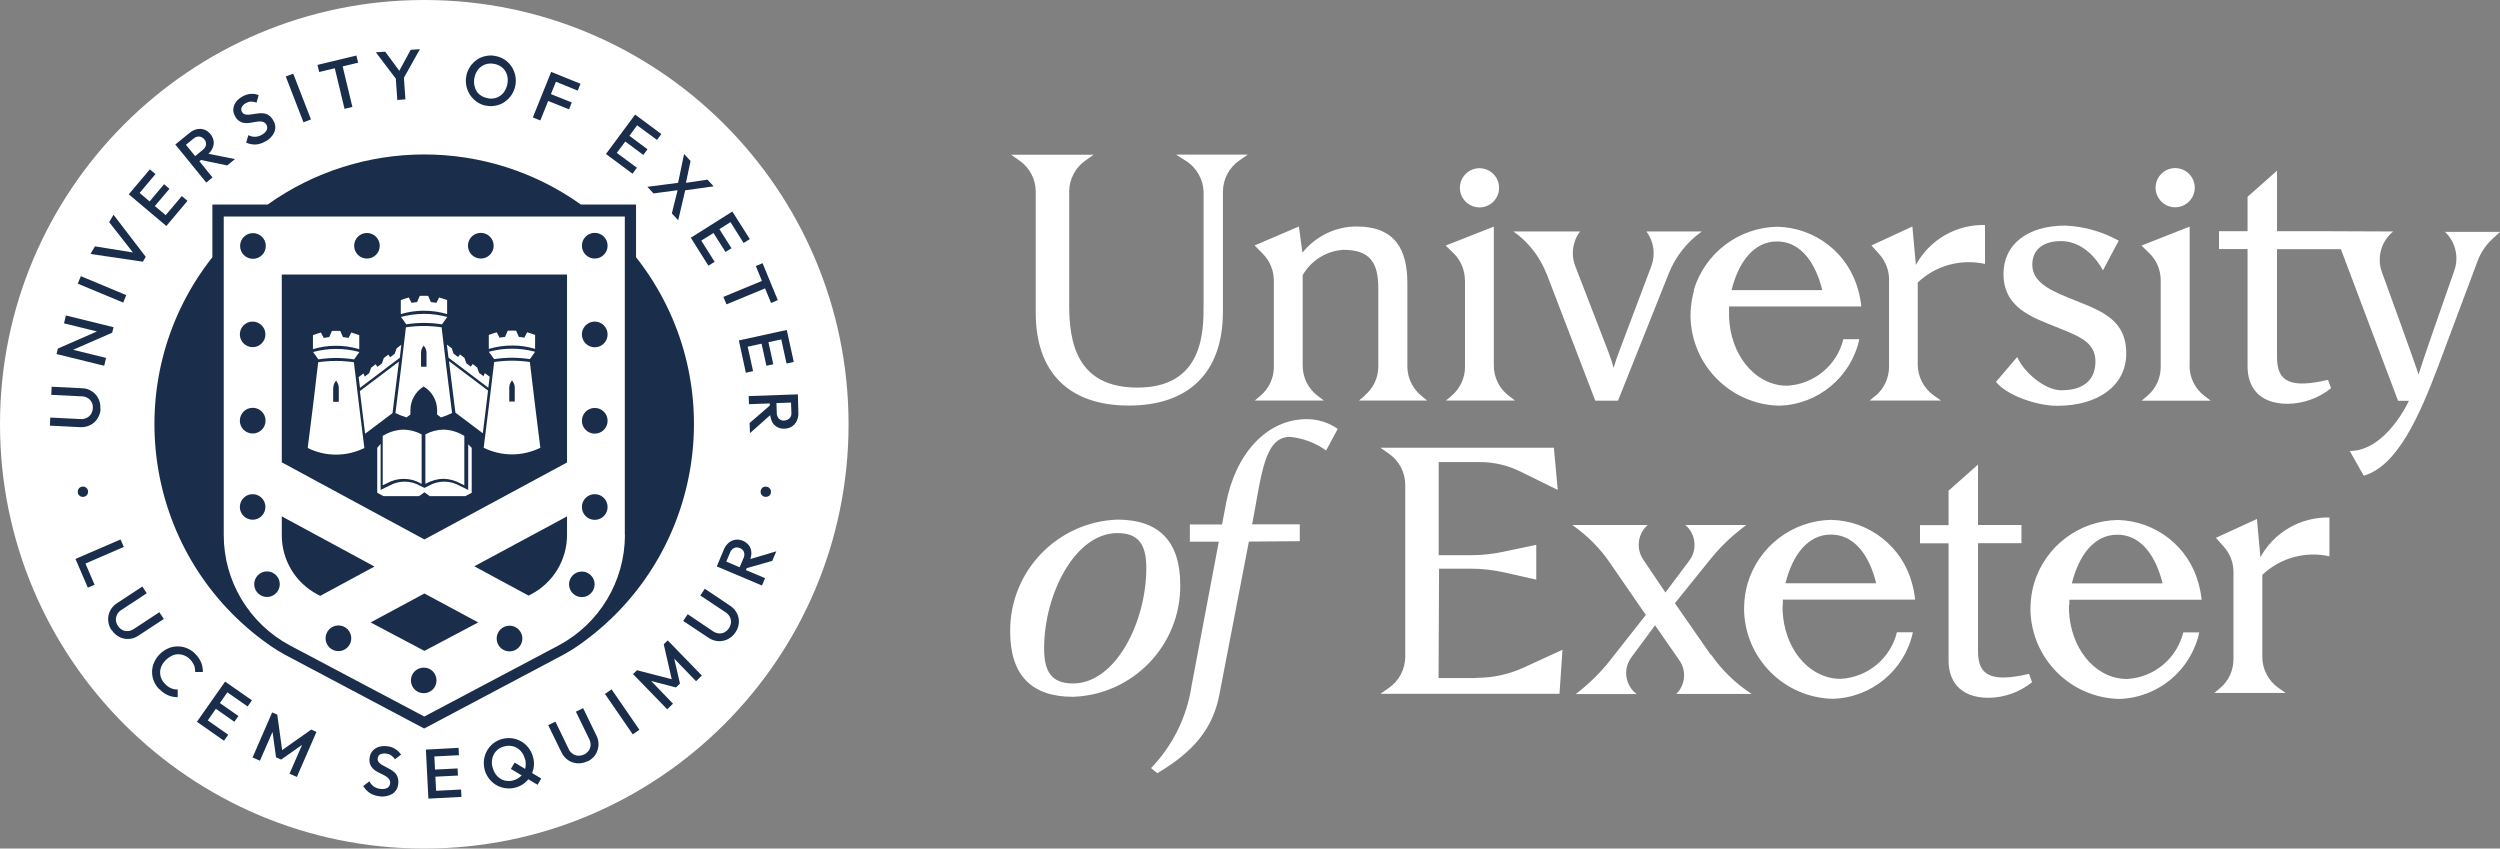 <?xml version="1.0" encoding="UTF-8"?><svg id="Layer_1" xmlns="http://www.w3.org/2000/svg" viewBox="0 0 200.34 68"><rect x="0" y="0" width="200.34" height="68" fill="#808080" stroke="none"/><defs><style>.cls-1{fill:#fff;}.cls-2{fill:#1a2e4c;}</style></defs><g id="Group_328"><path id="Path_1311" class="cls-1" d="m68,34c0,18.78-15.22,34-34,34S0,52.78,0,34,15.22,0,34,0s34,15.22,34,34"/><path id="Path_1312" class="cls-2" d="m50.97,20.61v-4.22h-4.42c-7.51-5.35-17.59-5.35-25.1,0h-4.43v4.22c-7.39,9.37-5.79,22.97,3.59,30.36.36.28.73.55,1.1.81h0c.36.25.73.47,1.11.68l11.17,5.92,11.17-5.92c.4-.22.8-.46,1.17-.72h0c9.8-6.81,12.23-20.29,5.41-30.09-.25-.36-.5-.7-.77-1.04"/><path id="Path_1313" class="cls-1" d="m50.07,42.88v-25.53H17.93v25.53c0,3.71,2.05,7.11,5.32,8.85l10.75,5.69,10.75-5.69c3.28-1.74,5.32-5.14,5.33-8.85m-10.28,8.29c0-.57.46-1.03,1.03-1.03s1.03.46,1.03,1.03-.46,1.03-1.03,1.03-1.03-.46-1.03-1.03h0m-6.87,3.35c0-.57.46-1.02,1.03-1.02.57,0,1.02.46,1.02,1.03,0,.57-.46,1.02-1.03,1.02s-1.02-.46-1.02-1.03h0m-3.23-4.64l4.31-2.32,4.31,2.32-4.31,2.28-4.31-2.28h0Zm-3.61,1.27c0-.57.46-1.03,1.03-1.03s1.03.46,1.03,1.03-.46,1.03-1.03,1.03c-.57,0-1.03-.46-1.03-1.02h0m-3.51-9.78l7.43,4.02-4.35,2.35-.23-.12c-1.76-.93-2.85-2.75-2.85-4.74v-1.5h0Zm-3.36-.75c0-.57.46-1.03,1.02-1.03.57,0,1.03.46,1.03,1.02,0,.57-.46,1.03-1.02,1.03h0c-.57,0-1.03-.46-1.03-1.02h0m0-6.92c0-.57.46-1.03,1.03-1.03s1.03.46,1.03,1.03-.46,1.03-1.03,1.03c-.57,0-1.03-.46-1.03-1.02h0m0-6.92c0-.57.46-1.03,1.02-1.03.57,0,1.03.46,1.03,1.02,0,.57-.46,1.03-1.02,1.03h0c-.57,0-1.03-.46-1.03-1.02h0m2.08-7.09c0,.57-.46,1.03-1.03,1.03s-1.03-.46-1.03-1.03.46-1.03,1.03-1.03c.57,0,1.03.46,1.03,1.02h0m1.12,27.11c0,.57-.46,1.03-1.02,1.03-.57,0-1.03-.46-1.03-1.02,0-.57.46-1.03,1.02-1.03h0c.57,0,1.03.46,1.03,1.02h0m8.01-27.11c0,.57-.46,1.02-1.03,1.02s-1.02-.46-1.02-1.03c0-.56.46-1.02,1.02-1.02.57,0,1.03.46,1.03,1.02h0m9.13,0c0,.57-.46,1.03-1.03,1.03s-1.03-.46-1.03-1.03.46-1.03,1.03-1.03,1.03.46,1.03,1.03h0m5.88,17.37l-11.43,6.17-11.43-6.18v-15.05h22.86v15.07h0Zm0,5.81c0,1.99-1.1,3.81-2.85,4.74l-.23.12-4.35-2.35,7.43-4v1.49h0Zm1.18,2.93c.57,0,1.03.46,1.03,1.02,0,.57-.46,1.03-1.02,1.03-.57,0-1.03-.46-1.03-1.02h0c0-.57.46-1.03,1.02-1.03h0m2.07-26.11c0,.57-.46,1.03-1.03,1.03s-1.03-.46-1.03-1.03.46-1.03,1.03-1.03c.57,0,1.03.46,1.03,1.02h0m0,7.12c0,.57-.46,1.03-1.03,1.03s-1.03-.46-1.03-1.03.46-1.03,1.03-1.03,1.03.46,1.03,1.03h0m0,6.92c0,.57-.46,1.03-1.03,1.03s-1.03-.46-1.03-1.03.46-1.03,1.03-1.03c.57,0,1.03.46,1.03,1.02h0m0,6.92c0,.57-.46,1.03-1.03,1.03s-1.03-.46-1.03-1.03.46-1.03,1.03-1.03,1.03.46,1.03,1.03h0m-14.68-1.18l.43.31h2.85l.51-.27v-3.6l-.28-.28v3.65l-.7-.34c-.76-.43-1.69-.43-2.45,0l-.36.18-.36-.18c-.76-.43-1.69-.43-2.45,0l-.7.34v-3.69l-.27.32v3.6l.51.27h2.84l.43-.31h0Zm2.49-6.38l2.19,1.65c.15-1.17.29-2.32.42-3.42l-3.13-2.36c.16,1.32.33,2.7.51,4.09v.03h.01Zm3.1-4.06c-.27,2.29-.55,4.58-.84,6.87,1.43.71,3.11.71,4.54,0-.29-2.29-.57-4.57-.84-6.87-.95-.14-1.91-.14-2.86,0m1.21,2.05c0-.16.05-.33.14-.46.03-.05.05-.07.08-.12.03.05.05.07.08.12.09.14.14.3.14.46v1.12h-.44v-1.12Zm1.65-2.28c.14-.2.28-.4.42-.59-1.21-.33-2.49-.33-3.71,0,.15.2.29.39.43.59.95-.15,1.91-.15,2.86,0m-1.32-1.09c.59,0,1.18.1,1.74.27v-1.12c-.21-.08-.42-.15-.64-.21-.07.14-.15.28-.22.43-.15-.03-.29-.05-.44-.06l-.22-.5c-.22-.01-.44-.01-.67,0l-.22.5c-.15.01-.29.04-.44.06-.07-.14-.14-.29-.22-.43-.22.06-.43.13-.64.21v1.12c.64-.19,1.3-.28,1.96-.27m-1.89,2.5l-.39-.29-.1.25-.36-.27-.15-.43-.36-.28-.15.21-.36-.27-.15-.43-.36-.28-.15.21-.36-.27-.15-.43-.39-.3.13,1.05,3.19,2.41c.02-.16.11-.86.11-.86m-3.82-4.22c.14-.2.28-.4.42-.59-1.21-.33-2.49-.33-3.71,0,.15.19.29.39.42.59.95-.15,1.91-.15,2.86,0m-1.54-1.09c.66-.01,1.33.08,1.96.27v-1.12c-.21-.08-.42-.15-.64-.21-.07.14-.15.28-.22.43-.15-.03-.29-.05-.44-.06l-.22-.5c-.22-.01-.44-.01-.67,0l-.22.5c-.15.01-.29.04-.44.06-.07-.14-.14-.29-.22-.43-.22.06-.43.13-.64.21v1.12c.57-.17,1.15-.26,1.75-.27m-1.7,2.72l-.39.3-.15.43-.36.28-.15-.21-.36.27-.15.43-.36.28-.15-.21-.36.28-.15.43-.36.28-.1-.25-.39.29s.09.7.11.86l3.19-2.41c.03-.29.12-1.05.12-1.05m-3.78,1.18c.14-.2.28-.4.42-.59-1.21-.33-2.49-.33-3.71,0,.15.2.29.39.42.59.95-.15,1.91-.15,2.86,0m-1.54-1.09c.66-.01,1.33.08,1.96.27v-1.12c-.21-.08-.42-.15-.64-.21-.07.14-.15.28-.22.43-.15-.03-.29-.05-.44-.06l-.22-.5c-.22-.01-.44-.01-.67,0l-.22.5c-.15.01-.29.04-.44.06-.07-.14-.14-.29-.22-.43-.22.06-.43.13-.64.21v1.12c.57-.17,1.15-.26,1.74-.27m-1.32,1.32c-.27,2.29-.54,4.58-.84,6.87,1.43.71,3.11.71,4.54,0-.29-2.29-.57-4.58-.84-6.87-.95-.14-1.91-.14-2.86,0m1.21,2.05c0-.16.05-.33.14-.46.03-.05.05-.07.08-.12.03.05.05.07.08.12.09.14.14.3.14.46v1.12h-.45v-1.12h0Zm2.56,3.67l2.19-1.65v-.03c.18-1.39.35-2.78.51-4.09l-3.13,2.36c.13,1.1.27,2.25.42,3.42m4.42,3.97l.11.05v-3.97c-.44-.24-.94-.37-1.44-.38-.55.01-1.08.16-1.55.43l-.13.07v3.96l.35-.17c.83-.46,1.84-.46,2.67,0m1.84-4.29c-.5.01-1,.14-1.44.38v3.96l.11-.05c.41-.22.87-.34,1.33-.35.47.01.92.13,1.33.35l.35.17v-3.96l-.13-.07c-.47-.27-1.01-.42-1.55-.43m-1.57-3.45c.67.4,1.07,1.12,1.07,1.89v.35l.31.23c.3-.09.6-.21.89-.35-.3-2.29-.57-4.58-.84-6.87-.95-.14-1.91-.14-2.86,0-.27,2.29-.54,4.58-.84,6.87.28.14.58.26.89.35.13-.1.18-.13.31-.23v-.35c0-.78.41-1.5,1.07-1.9m.22-1.58h-.44v-1.12c0-.16.05-.33.14-.46.03-.05.05-.07.08-.12.03.05.05.07.08.12.09.14.14.3.14.46v1.11h0Z"/><path id="Path_1314" class="cls-2" d="m61.78,39.49c-.02.11-.08.21-.18.26-.09.06-.2.08-.31.06-.11-.02-.21-.08-.27-.17-.06-.09-.08-.2-.06-.31.02-.11.08-.21.17-.27.19-.12.45-.07.58.11.06.09.09.2.06.31m-3.57,5.53l.31-.74c.06-.16.18-.29.33-.36.14-.06.31-.05.45.01.15.05.27.17.33.32.05.16.04.34-.04.49l-.31.73-1.07-.46h0Zm3.69-.08l.32-.75-2.08.62c.06-.17.09-.36.08-.54,0-.2-.08-.39-.19-.55-.26-.33-.67-.51-1.08-.46-.2.03-.39.11-.54.24-.17.15-.31.33-.39.54l-.57,1.36,3.62,1.53.25-.59-1.54-.65.07-.15,2.06-.59h0Zm-2.95,5.74c-.15.23-.36.42-.61.55-.24.12-.5.17-.77.16-.28-.02-.55-.11-.78-.27l-2.03-1.35.36-.54,2.02,1.36c.14.1.31.16.48.18.16.01.31-.02.45-.09.29-.16.48-.45.52-.78.01-.16-.02-.31-.09-.45-.08-.15-.2-.28-.34-.37l-2.03-1.35.36-.54,2.03,1.36c.23.15.42.36.55.61.12.24.17.5.15.76-.02.28-.12.55-.28.78m-2.68,3.45l-2.74-2.82-.32.31.64,2.8-2.78-.72-.32.31,2.74,2.82.46-.45-1.75-1.82,1.99.52.32-.31-.46-2,1.75,1.81.46-.45h0Zm-5.54,4.71l-2.23-3.24.53-.37,2.23,3.24-.53.37Zm-3.63,2.15c-.25.13-.53.18-.81.17-.27-.02-.52-.1-.74-.25-.23-.16-.41-.37-.53-.62l-1.07-2.19.58-.28,1.06,2.19c.07.16.18.29.33.39.13.09.28.14.44.15.16,0,.32-.03.47-.1.15-.07.27-.17.37-.31.09-.13.14-.28.15-.43,0-.17-.03-.34-.11-.49l-1.07-2.2.58-.28,1.07,2.2c.13.25.18.52.16.8-.02.26-.11.52-.25.74-.16.23-.38.41-.63.53m-5.33,1.17c-.18.17-.39.29-.63.35-.18.05-.37.06-.55.03-.17-.02-.34-.08-.48-.18-.15-.09-.28-.22-.38-.37-.11-.16-.19-.34-.24-.53-.07-.24-.07-.5-.01-.75.06-.22.17-.43.34-.59.17-.17.39-.29.63-.34.18-.05.37-.06.55-.03.17.02.34.08.48.18.15.09.28.22.38.36.11.16.19.34.24.52.07.25.07.5.01.75,0,0,0,.02,0,.03l-.85-.51-.3.51.87.52-.05.05m1.62.2l-.74-.44c.17-.4.2-.85.08-1.27-.13-.52-.46-.97-.92-1.25-.22-.13-.47-.22-.72-.26-.27-.04-.54-.03-.8.04-.26.06-.51.18-.72.34-.21.16-.38.35-.51.57-.13.22-.22.47-.26.73-.04.27-.02.54.04.8.13.52.46.97.92,1.25.22.13.47.22.73.26.27.04.54.03.8-.04.26-.06.5-.18.72-.34.13-.1.24-.21.34-.33l.74.44.3-.51h0Zm-6.4,1.47l-.03-.59-2,.1-.06-1.13,1.81-.09-.03-.57-1.81.09-.05-1.05,1.97-.1-.03-.59-2.62.14.2,3.93,2.64-.14h0Zm-6.58-.05c-.27-.03-.54-.12-.77-.26-.21-.15-.39-.34-.52-.56l.49-.38c.08.16.2.3.34.41.16.11.35.18.55.2.18.03.37,0,.53-.07.13-.07.22-.2.24-.35.02-.11,0-.23-.06-.33-.06-.09-.14-.17-.24-.24-.11-.07-.23-.13-.35-.19-.13-.06-.25-.12-.38-.19-.12-.07-.24-.15-.34-.25-.1-.1-.18-.22-.23-.35-.05-.16-.07-.34-.04-.51.02-.21.1-.41.24-.57.13-.15.31-.26.5-.32.21-.06.44-.08.66-.05.24.02.47.1.67.23.18.11.33.27.45.44l-.49.38c-.08-.13-.19-.24-.31-.32-.12-.08-.26-.13-.4-.14-.16-.03-.32,0-.47.06-.12.06-.19.18-.2.31-.02.1,0,.21.07.3.07.09.15.16.24.22.1.06.22.12.35.19s.25.13.38.2c.12.07.24.16.34.26.1.1.18.23.22.37.05.17.07.35.04.53-.02.32-.2.61-.47.79-.31.18-.68.25-1.04.19m-5.45-5.35l-2.34,1.65-.39-2.84-.41-.18-1.57,3.61.59.26,1.01-2.31.28,2.04.41.18,1.68-1.18-1.01,2.31.59.26,1.57-3.61-.41-.18h0Zm-5.1-1.86l.34-.48-2.15-1.5-2.26,3.22,2.17,1.52.34-.48-1.64-1.15.65-.93,1.48,1.04.33-.46-1.49-1.04.6-.86,1.62,1.13h.01Zm-7.09-1.37c-.19-.19-.34-.42-.44-.67-.19-.48-.18-1.03.04-1.5.23-.5.63-.89,1.13-1.11.24-.1.49-.15.75-.15.53,0,1.05.22,1.42.61.2.2.36.44.47.7.09.24.13.49.13.74h-.62c0-.18-.02-.36-.08-.52-.08-.18-.19-.35-.33-.49-.13-.13-.28-.24-.45-.31-.16-.07-.33-.1-.5-.1-.18,0-.35.04-.51.12-.35.17-.64.45-.81.79-.08.16-.12.33-.13.51,0,.17.02.34.09.5.07.17.17.32.3.45.14.15.31.28.51.36.16.07.34.1.51.09v.62c-.27,0-.52-.05-.76-.15-.26-.11-.5-.28-.7-.49m-3.84-4.73c-.16-.23-.25-.5-.27-.78-.02-.26.03-.53.15-.77.13-.25.32-.46.55-.61l2.04-1.34.35.54-2.03,1.34c-.15.09-.27.22-.35.37-.07.14-.1.3-.09.45.01.16.07.32.16.45.09.14.21.25.35.33.14.07.29.1.45.09.17-.01.34-.07.48-.17l2.04-1.34.36.54-2.04,1.34c-.23.16-.5.25-.77.26-.26.02-.53-.04-.76-.16-.25-.13-.46-.32-.61-.56m.97-6.66l-.26-.59-3.61,1.56.99,2.3.54-.23-.73-1.7,3.07-1.33Zm-3.68-4.34c-.02-.11,0-.22.06-.31.06-.09.16-.15.27-.17.11-.03.22,0,.31.06.09.06.16.16.17.27.02.11,0,.22-.06.31-.06.09-.16.15-.27.17-.11.02-.22,0-.31-.06-.09-.06-.16-.16-.17-.26m57.02-5.97c-.11.11-.26.18-.41.18-.16.02-.32-.04-.43-.15-.11-.13-.18-.29-.17-.46l-.03-.79,1.17-.04.03.8c.02.17-.04.34-.15.47m.66-1.93l-3.93.14.02.65,1.67-.06v.17s-1.62,1.4-1.62,1.4l.03.81,1.62-1.44c.02.18.07.36.15.53.09.18.23.32.41.42.18.1.39.15.6.13.2,0,.4-.06.58-.17.17-.11.3-.27.39-.45.1-.21.14-.43.13-.66l-.04-1.47h0Zm-4.01-3.82l1.11-.24.39,1.77.55-.12-.39-1.77,1.03-.22.42,1.93.58-.13-.56-2.56-3.84.84.56,2.59.58-.13-.43-1.95h0Zm1.87-3.5l.54-.23-1.22-2.96-.54.23.49,1.19-3.09,1.28.25.6,3.09-1.28.49,1.19h0Zm-4.62-5.62l.97,1.53.48-.3-.97-1.53.89-.56,1.05,1.67.5-.31-1.4-2.21-3.33,2.1,1.41,2.24.5-.31-1.07-1.7.96-.6h0Zm-.45-4.27l-1.75.26.37-1.75-.52-.56-.48,2.31-2.46.32.49.53,1.93-.26-.46,1.86.51.55.56-2.4,2.28-.32-.49-.53h0Zm-5.17-1.97l.34-.46-1.45-1.08.62-.84,1.59,1.17.35-.47-2.1-1.56-2.34,3.16,2.13,1.58.35-.48-1.61-1.19.68-.91,1.45,1.08h0Zm-5.25-5.16l.22-.55-2.35-.95-1.47,3.65.6.24.63-1.56,1.67.67.22-.55-1.67-.67.4-.99,1.75.71h0Zm-7.23.61c.24.05.49.04.72-.04.22-.08.41-.22.56-.4.27-.36.39-.81.32-1.26-.03-.17-.09-.34-.19-.49-.09-.15-.22-.27-.36-.36-.16-.1-.33-.17-.51-.2-.24-.05-.48-.04-.72.04-.22.08-.41.21-.56.39-.16.2-.26.43-.31.68-.04.19-.04.39-.01.58.03.17.09.34.18.49.09.15.22.27.36.36.15.1.33.17.51.2m-.11.61c-.26-.05-.52-.15-.74-.31-.91-.64-1.15-1.88-.54-2.82.15-.22.33-.4.54-.55.21-.15.45-.25.71-.3.26-.06.54-.06.8,0,.53.1.99.4,1.28.85.61.93.37,2.18-.55,2.82-.21.15-.45.25-.71.3-.26.06-.53.06-.79,0m-5.3-4.52l-.74.05-.91,1.68-1.13-1.53-.75.05,1.6,2.11.12,1.71.65-.05-.12-1.73,1.28-2.29h0Zm-4.95,1.08l-.14-.57-3.12.75.14.57,1.25-.3.78,3.25.63-.15-.78-3.25,1.25-.3h0Zm-4.38,4.78l-1.42-3.67.6-.23,1.42,3.67-.6.23Zm-3.07,1.54c-.23.14-.5.22-.77.24-.26,0-.51-.04-.75-.15l.17-.6c.16.08.34.13.52.13.2,0,.39-.06.56-.16.16-.08.3-.21.39-.37.07-.13.06-.29-.01-.42-.05-.1-.14-.18-.24-.23-.11-.04-.22-.06-.33-.05-.13,0-.26.03-.39.05-.14.03-.28.05-.42.07-.14.02-.28.02-.42,0-.14-.02-.27-.07-.39-.15-.14-.1-.25-.23-.33-.39-.11-.18-.16-.39-.14-.6.02-.2.1-.39.22-.55.14-.18.31-.32.51-.43.21-.12.44-.19.68-.21.21-.01.43.02.62.1l-.17.6c-.14-.05-.29-.08-.44-.08-.14,0-.28.05-.41.12-.14.07-.26.19-.34.33-.06.12-.05.26.02.37.05.09.13.17.23.2.1.03.21.04.32.03.13-.01.26-.03.39-.05.14-.02.28-.05.42-.06.14-.02.28-.01.42.01.14.02.28.08.4.17.14.11.26.25.34.41.17.28.2.61.08.91-.15.33-.4.6-.73.76m-6.36.26l.62-.5c.13-.12.29-.17.46-.16.15.02.29.1.39.22.11.12.16.28.14.44-.03.17-.13.31-.26.41l-.61.5-.74-.91Zm3.3,1.66l.63-.51-2.13-.43c.14-.12.25-.27.33-.44.08-.18.12-.38.09-.58-.07-.41-.35-.76-.74-.91-.19-.07-.4-.08-.59-.04-.22.05-.43.15-.6.3l-1.14.93,2.48,3.05.5-.41-1.05-1.3.13-.1,2.1.44Zm-3.18,2.83l-.45-.38-1.29,1.53-.87-.73,1.17-1.38-.43-.37-1.16,1.38-.8-.68,1.27-1.51-.45-.38-1.69,2,3.01,2.54,1.7-2.02Zm-5.92,1.11l-.35.6,1.9,2.43-3.04-.49-.36.61,4.2.62.23-.39-2.58-3.37h0Zm.76,7.04l-3.63-1.51.25-.6,3.64,1.52-.25.6h0Zm-.76,1.98l-3.82-.94-.15.63,2.64.65-3.13,1.37-.11.44,3.82.94.15-.63-2.64-.65,3.13-1.37.11-.44h0Zm-1.04,6.52c0,.28-.09.55-.24.79-.14.23-.34.41-.58.53-.25.13-.52.18-.8.17l-2.44-.12.03-.65,2.43.12c.17.01.35-.02.5-.1.14-.07.26-.18.34-.31.08-.14.13-.3.14-.46.01-.16-.02-.33-.09-.47-.07-.14-.18-.26-.31-.34-.15-.09-.31-.14-.49-.14l-2.44-.12.03-.65,2.44.12c.28,0,.55.09.78.24.22.14.4.34.52.58.13.25.18.53.16.81"/></g><path id="Path_1315" class="cls-1" d="m116.99,15.05c0-.86.7-1.57,1.57-1.57.86,0,1.57.7,1.57,1.57s-.7,1.57-1.57,1.57c-.86,0-1.57-.7-1.57-1.56h0Zm-33.99.3v9.73c0,4.79,2.69,7.42,7.46,7.42s7.54-2.61,7.54-7.53v-9.61c0-.99.49-1.92,1.3-2.49l.69-.48h-5.75l.79.5c.88.55,1.42,1.53,1.42,2.57v9c0,2.08,0,6.6-5.3,6.6-4.86,0-5.47-3.63-5.47-6.6v-9.1c0-.98.48-1.91,1.28-2.48l.68-.48h-6.61l.68.48c.81.57,1.29,1.49,1.29,2.48h0Zm34.4,7.1v6.95c0,.89-.39,1.73-1.07,2.31l-.46.39h5.54l-.51-.39c-.75-.57-1.19-1.46-1.19-2.4v-11.15l-3.86,1.52.62.6c.59.57.92,1.36.92,2.18h0Zm47.83,8.83c-1.42,0-3.07-1.5-3.58-2.67l-1.7,1.99c.85,1.08,3.27,1.92,4.9,1.92,3.27,0,5.54-1.6,5.54-4.2,0-2.15-1.22-3.08-3.27-3.91l-1.41-.57c-1.66-.67-2.85-1.35-2.85-2.63s.96-1.89,2.3-1.89c2.24.01,3.36,2.35,3.36,2.35.48-.93.71-1.33,1.27-2.38-1.32-.73-2.78-1.15-4.29-1.21-3,0-4.95,1.48-4.95,3.88s1.83,3.28,3.57,3.98l1.46.59c1.36.56,2.34,1.1,2.34,2.44,0,1.56-1.06,2.3-2.67,2.3h0Zm-41.29-9.34l3.9,10.17h1.82l4.07-10.2c.54-1.35,1.46-2.52,2.65-3.36h-4.44,0c.6.81.74,1.85.39,2.78l-2.59,6.87c-.17.43-.3.85-.43,1.28-.12-.42-.25-.84-.42-1.28l-2.65-6.86c-.13-.33-.2-.69-.2-1.05,0-.63.2-1.24.58-1.74h-5.34c1.2.84,2.12,2.02,2.65,3.39h0Zm50.37-5.33c.86,0,1.57-.7,1.57-1.57,0-.86-.7-1.57-1.57-1.57-.86,0-1.57.7-1.57,1.57h0c0,.86.7,1.57,1.56,1.57h0Zm-38.58,6.64c.89-2.97,3.6-5.02,6.7-5.08,3.05.07,5.69,2.13,6.48,5.08.12.43.2.86.25,1.31h-10.6v.11s0,.1,0,.15,0,.11,0,.16v.45c.12,2.92,1.94,5.28,4.35,5.47.11,0,.22.01.33.01,2.15-.13,3.97-1.64,4.48-3.73h1.28c-.66,3.05-3.32,5.25-6.44,5.33-3.9-.1-7.03-3.26-7.09-7.17,0-.26.01-.53.04-.78.04-.44.13-.88.25-1.31h0Zm3.03,0h7.27c-.53-2.15-1.64-3.73-3.35-3.89-.09,0-.19-.01-.29-.01-1.83,0-3.07,1.63-3.63,3.9h0Zm11.53,8.46l-.46.39h5.72l-.57-.4c-.81-.57-1.3-1.5-1.3-2.49v-6.57c1.43-1.36,3.45-1.92,5.39-1.49v-3.12c-2.3-.05-4.44,1.18-5.54,3.2l-.28-3.08-3.28,1.52.63.7c.5.56.78,1.28.78,2.02v7c0,.89-.39,1.74-1.07,2.32h0Zm-13.2,20.76l-2.87-4.13,2.84-3.52c.74-.92,1.59-1.75,2.52-2.47l.36-.28h-4.89c.85.71.99,1.97.32,2.86-.64.85-1.27,1.7-1.91,2.55l-1.78-2.64c-.58-.86-.45-2.02.31-2.72l.05-.05h-6.05l.1.07c1.13.8,2.12,1.79,2.9,2.93l2.9,4.21-2.84,3.61c-.76.97-1.64,1.84-2.61,2.6l-.16.13h4.88-.01c-.92-.71-1.11-2.01-.42-2.94.63-.85,1.27-1.71,1.9-2.57l1.95,2.81c.58.83.48,1.95-.23,2.67l-.02.02h6.03l-.02-.02c-1.27-.83-2.36-1.89-3.22-3.13h-.01Zm38.38-23.16v-11.15l-3.86,1.52.62.6c.59.57.92,1.36.92,2.18v6.95c0,.89-.39,1.73-1.07,2.31l-.46.39h5.54l-.51-.39c-.75-.57-1.19-1.46-1.19-2.4h0Zm-9.67,19.17v.45c.12,2.92,1.94,5.28,4.35,5.47.11,0,.22.01.33.01,2.15-.13,3.96-1.64,4.48-3.73h1.28c-.66,3.05-3.32,5.25-6.44,5.33-3.9-.1-7.03-3.26-7.09-7.17,0-.26.02-.53.04-.78.04-.44.13-.88.25-1.31.89-2.97,3.6-5.02,6.7-5.08,3.05.07,5.69,2.13,6.48,5.08.12.43.2.87.25,1.31h-10.6v.11s0,.1,0,.15,0,.11,0,.16h0Zm.23-1.73h7.27c-.53-2.15-1.64-3.73-3.35-3.89-.09,0-.19-.01-.29-.01-1.83,0-3.07,1.63-3.63,3.9h0Zm29.86-28.2h.01c.86.8,1.17,2.03.78,3.13-.77,2.17-2.69,7.69-2.87,8.33-.17-.61-2.93-8.19-2.93-8.19-.43-1.17-.07-2.48.9-3.27l-5.15-.02h-4.16v-4.85l-2.36,2.09v2.76h-2.29v1.43h2.29v9.41c0,1.47.75,2.99,3.23,2.99,1.26-.02,2.48-.46,3.46-1.25l-.24-.67c-2.96.69-4.09.19-4.09-1.8v-8.67h5.12l4.58,12.15h.87s-1.82,4.02-4.74,4.02l1.12,1.98c2.7-.77,4.47-4.79,6.02-8.91l3.11-8.31c.25-.66.65-1.26,1.17-1.74l.63-.58h-4.46Zm-37.38,33.63v-8.65h3.48v-1.46h-3.48v-4.84l-2.36,2.09v2.76h-2.29v1.46h2.29v9.39c0,1.47.75,2.99,3.23,2.99,1.26-.02,2.48-.46,3.46-1.25l-.24-.67c-2.96.69-4.09.19-4.09-1.79h0Zm-63.93-5.3c.04,4.82-3.78,8.8-8.6,8.96-3.29,0-5.03-1.71-5.03-5.23-.04-4.83,3.78-8.8,8.6-8.97,3.29,0,5.03,1.71,5.03,5.23h0Zm-2.72-1.35c0-1.81-.55-2.82-2.34-2.81-3.39.02-5.85,4.92-5.85,9.24,0,1.81.55,2.82,2.34,2.81,3.39-.02,5.85-4.92,5.85-9.24h0Zm89.28-.86l-.28-3.08-3.29,1.51.63.7c.5.56.78,1.28.78,2.03v7c0,.89-.39,1.74-1.07,2.31l-.46.39h5.71l-.57-.4c-.81-.57-1.3-1.5-1.3-2.49v-6.57c1.43-1.36,3.45-1.92,5.38-1.49v-3.11c-2.3-.05-4.44,1.18-5.54,3.2h0Zm-82.9-4.28c-.11.54-.21,1.08-.31,1.64h-2.58v1.32l-.02.06h2.34l-2.18,11.53c-.37,2.49-1.5,4.8-3.25,6.61l.5.41c2.9-1.71,4.45-3.57,4.97-6.27l2.37-12.29,4.08-.03v-1.35h-3.82c.75-3.89.95-7.01,3.03-7.01,1.05.1,2.05.48,2.9,1.09l.93-1.73c-.73-.51-1.59-.78-2.48-.78-3.21,0-5.71,2.76-6.48,6.79h0Zm11.13-8.68l-.47.39h5.47l-.48-.39c-.7-.58-1.11-1.44-1.11-2.35v-6.67c0-2.66-.96-4.54-4.07-4.54-1.69,0-3.28.78-4.34,2.1-.1-.73-.28-2.1-.28-2.1l-3.55,1.52.66.67c.56.57.88,1.34.88,2.14v6.92c0,.89-.39,1.74-1.07,2.31l-.46.39h5.54l-.5-.38c-.76-.57-1.2-1.47-1.2-2.42v-7.25c.68-1.18,1.9-1.94,3.25-2.03,2.22,0,2.81,1.1,2.81,3.1v6.25c0,.9-.4,1.76-1.1,2.33h.01Zm33.48,16.76v.45c.12,2.92,1.94,5.28,4.35,5.47.11,0,.22.01.33.01,2.15-.13,3.97-1.64,4.48-3.73h1.28c-.66,3.05-3.32,5.25-6.44,5.33-3.9-.1-7.03-3.26-7.09-7.17,0-.26.02-.53.04-.78.04-.44.13-.88.25-1.31.89-2.97,3.6-5.02,6.69-5.08,3.05.07,5.69,2.13,6.48,5.08.12.43.2.86.25,1.31h-10.6v.11s0,.1,0,.15,0,.11,0,.16h0Zm.23-1.73h7.27c-.53-2.15-1.64-3.73-3.35-3.89-.09,0-.19-.01-.29-.01-1.83,0-3.07,1.63-3.63,3.9h0Zm-24.78,7.6h-3.02l.04-8.77h2.5c.91,0,1.83.1,2.72.3l2.57.58v-2.79l-2.7.57c-.83.17-1.67.26-2.52.26h-2.6v-7.46c1.43,0,2.54,0,3.34,0,1.1,0,2.18.26,3.17.74l3.03,1.49-.31-3.38h-13.9l.69.48c.81.57,1.3,1.5,1.3,2.49v13.79c-.01.99-.49,1.91-1.3,2.48l-.69.48h14.35l.24-3.53-3.09,1.42c-1.19.55-2.49.83-3.81.83h0Z"/></svg>